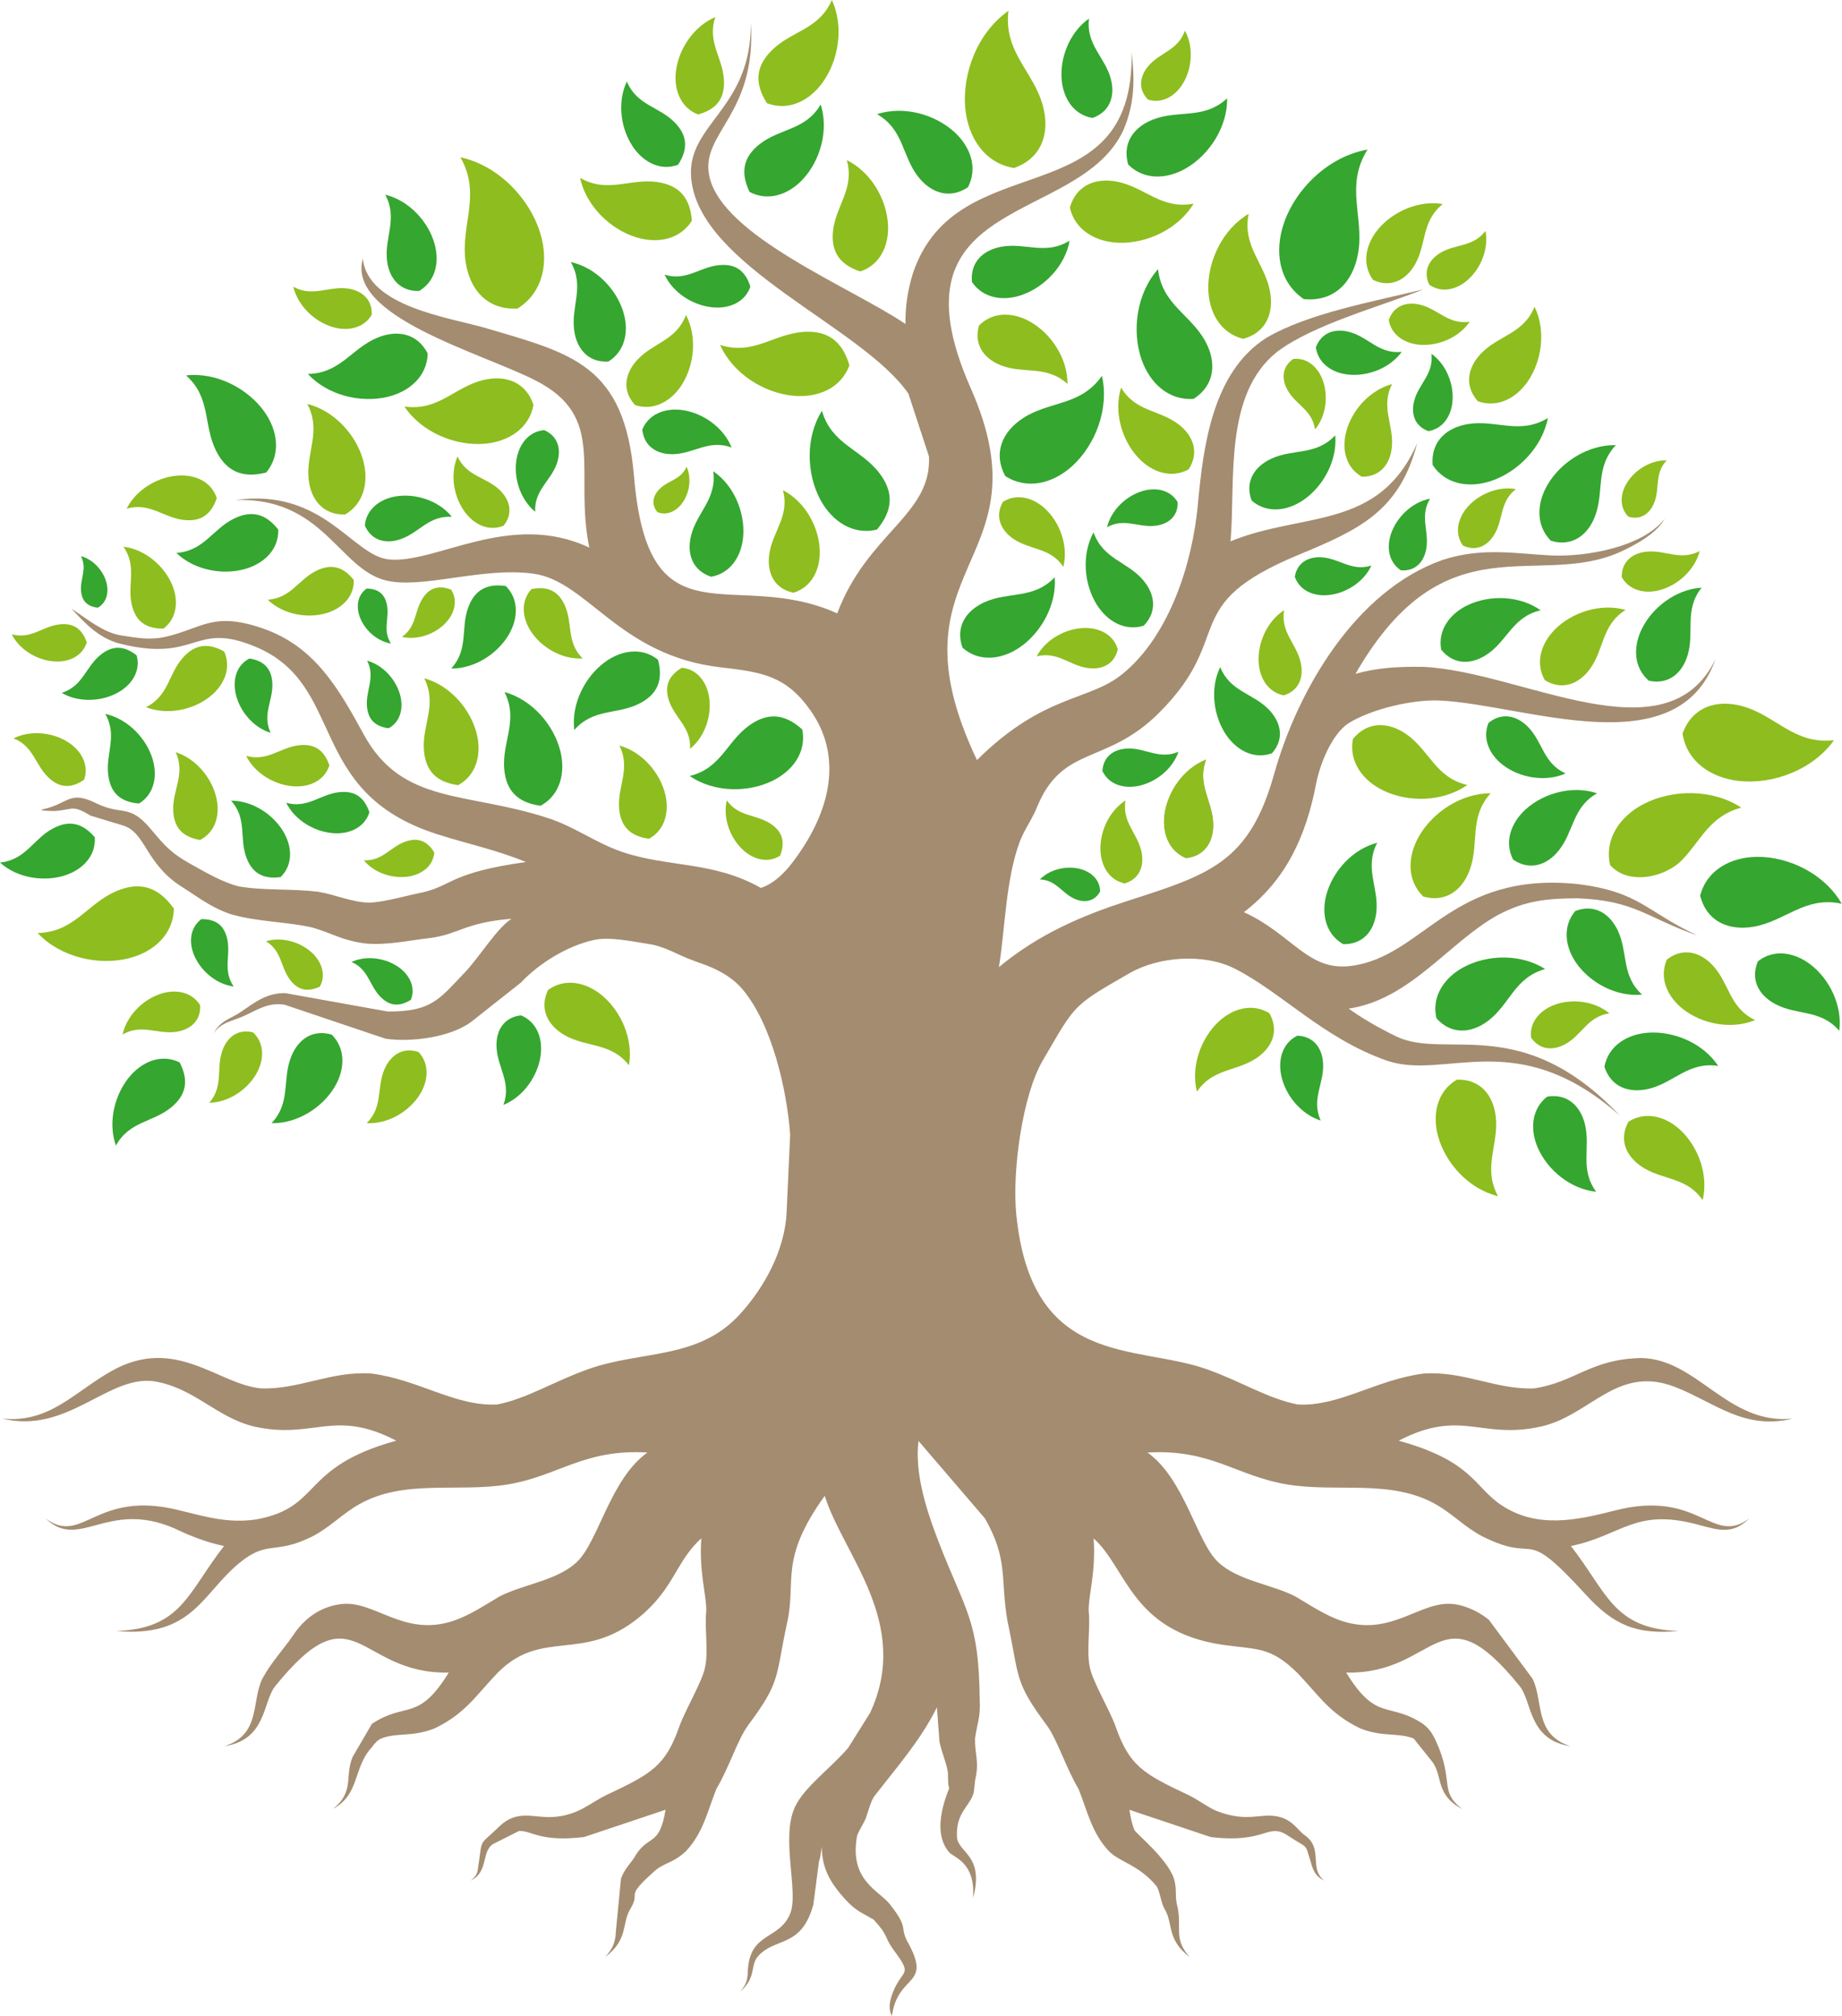 <?xml version="1.0" encoding="UTF-8" standalone="no"?><svg xmlns="http://www.w3.org/2000/svg" xmlns:xlink="http://www.w3.org/1999/xlink" fill="#000000" height="350" preserveAspectRatio="xMidYMid meet" version="1" viewBox="0.0 -0.0 319.8 350.0" width="319.8" zoomAndPan="magnify"><defs><clipPath id="a"><path d="M 295 148 L 319.75 148 L 319.75 162 L 295 162 Z M 295 148"/></clipPath><clipPath id="b"><path d="M 304 165 L 319.75 165 L 319.75 179 L 304 179 Z M 304 165"/></clipPath><clipPath id="c"><path d="M 0 3 L 312 3 L 312 349.98 L 0 349.98 Z M 0 3"/></clipPath></defs><g><g id="change1_1"><path d="M 260.074 207.66 C 255.055 206.445 250.992 202.004 249.688 197.324 C 248.633 193.551 249.441 189.504 252.926 187.438 C 256.984 187.297 259.258 190.121 259.688 193.848 C 260.25 198.742 257.355 202.621 260.074 207.66" fill="#8ebd1f" fill-rule="evenodd"/></g><g id="change2_2"><path d="M 277.117 206.895 C 272.668 206.445 268.66 203.117 266.984 199.258 C 265.633 196.145 265.848 192.574 268.594 190.391 C 272.055 189.789 274.344 191.945 275.152 195.09 C 276.215 199.223 274.191 202.895 277.117 206.895" fill="#35a630" fill-rule="evenodd"/></g><g id="change2_3"><path d="M 268.266 168.23 C 264.062 165.547 258.25 165.688 254.113 167.906 C 250.777 169.695 248.496 172.969 249.387 176.781 C 252.004 179.703 255.496 179.398 258.383 177.203 C 262.168 174.32 262.938 169.711 268.266 168.23" fill="#35a630" fill-rule="evenodd"/></g><g id="change1_2"><path d="M 279.414 175.926 C 276.781 173.73 272.805 173.324 269.793 174.48 C 267.363 175.414 265.523 177.449 265.805 180.125 C 267.332 182.344 269.742 182.438 271.898 181.191 C 274.73 179.551 275.652 176.473 279.414 175.926" fill="#8ebd1f" fill-rule="evenodd"/></g><g id="change2_4"><path d="M 298.301 185.047 C 295.68 181.078 290.562 178.953 286.102 179.285 C 282.5 179.555 279.246 181.523 278.551 185.188 C 279.695 188.746 282.855 189.832 286.219 189.035 C 290.633 187.988 293.09 184.27 298.301 185.047" fill="#35a630" fill-rule="evenodd"/></g><g id="change1_3"><path d="M 295.605 208.355 C 296.664 203.969 294.828 199.039 291.715 196.156 C 289.203 193.828 285.73 192.84 282.734 194.727 C 281.004 197.824 282.297 200.723 285.02 202.539 C 288.602 204.934 292.77 204.234 295.605 208.355" fill="#8ebd1f" fill-rule="evenodd"/></g><g id="change2_5"><path d="M 239.109 146.305 C 234.781 147.422 231.324 151.324 230.258 155.395 C 229.398 158.676 230.152 162.172 233.199 163.914 C 236.715 163.98 238.645 161.5 238.965 158.266 C 239.387 154.023 236.824 150.703 239.109 146.305" fill="#35a630" fill-rule="evenodd"/></g><g id="change1_4"><path d="M 258.797 137.715 C 253.645 137.711 248.66 141.066 246.293 145.297 C 244.383 148.711 244.215 152.828 247.109 155.648 C 251.008 156.742 253.883 154.535 255.172 151.02 C 256.871 146.406 254.977 141.965 258.797 137.715" fill="#8ebd1f" fill-rule="evenodd"/></g><g id="change2_6"><path d="M 277.277 137.727 C 273.039 136.293 268.012 137.672 264.895 140.496 C 262.379 142.773 261.098 146.113 262.699 149.234 C 265.602 151.215 268.574 150.195 270.613 147.664 C 273.285 144.34 272.961 140.16 277.277 137.727" fill="#35a630" fill-rule="evenodd"/></g><g id="change2_7"><path d="M 285.086 172.672 C 280.633 173.105 276.047 170.621 273.652 167.168 C 271.719 164.379 271.23 160.836 273.492 158.156 C 276.773 156.887 279.438 158.555 280.848 161.484 C 282.695 165.324 281.43 169.32 285.086 172.672" fill="#35a630" fill-rule="evenodd"/></g><g id="change1_5"><path d="M 302.316 140.211 C 297.316 136.922 290.336 136.996 285.34 139.594 C 281.309 141.688 278.52 145.578 279.527 150.164 C 282.613 153.707 289.008 152.418 292.051 149.281 C 295.285 145.949 296.797 141.664 302.316 140.211" fill="#8ebd1f" fill-rule="evenodd"/></g><g clip-path="url(#a)" id="change2_63"><path d="M 319.754 156.895 C 316.809 151.75 310.613 148.695 305.039 148.754 C 300.539 148.801 296.336 150.988 295.176 155.492 C 296.316 160.008 300.16 161.609 304.406 160.891 C 309.98 159.941 313.332 155.516 319.754 156.895" fill="#35a630" fill-rule="evenodd"/></g><g id="change1_6"><path d="M 304.711 177.09 C 300.582 178.805 295.473 177.773 292.172 175.168 C 289.504 173.066 288.004 169.82 289.383 166.598 C 292.148 164.426 295.184 165.242 297.387 167.629 C 300.277 170.762 300.238 174.953 304.711 177.09" fill="#8ebd1f" fill-rule="evenodd"/></g><g id="change2_8"><path d="M 267.484 105.957 C 263.844 103.367 258.633 103.242 254.832 105.051 C 251.766 106.504 249.582 109.336 250.215 112.785 C 252.426 115.52 255.566 115.398 258.246 113.559 C 261.762 111.145 262.652 107.051 267.484 105.957" fill="#35a630" fill-rule="evenodd"/></g><g id="change1_7"><path d="M 254.746 136.277 C 250.527 139.238 244.52 139.348 240.156 137.234 C 236.637 135.535 234.137 132.258 234.891 128.285 C 237.461 125.156 241.078 125.316 244.152 127.453 C 248.188 130.262 249.184 134.988 254.746 136.277" fill="#8ebd1f" fill-rule="evenodd"/></g><g id="change2_9"><path d="M 271.824 134.277 C 268.293 135.828 263.871 135.027 260.98 132.844 C 258.645 131.078 257.293 128.309 258.426 125.504 C 260.77 123.582 263.402 124.234 265.344 126.254 C 267.891 128.902 267.93 132.516 271.824 134.277" fill="#35a630" fill-rule="evenodd"/></g><g id="change1_8"><path d="M 318.406 128.512 C 314.723 133.66 307.801 136.238 301.879 135.574 C 297.102 135.043 292.867 132.262 292.117 127.348 C 293.82 122.668 298.082 121.379 302.52 122.602 C 308.344 124.211 311.43 129.285 318.406 128.512" fill="#8ebd1f" fill-rule="evenodd"/></g><g id="change1_9"><path d="M 282.223 105.891 C 277.926 104.66 272.969 106.277 269.988 109.246 C 267.586 111.641 266.465 115.039 268.211 118.082 C 271.207 119.918 274.129 118.762 276.039 116.133 C 278.551 112.688 278.027 108.527 282.223 105.891" fill="#8ebd1f" fill-rule="evenodd"/></g><g id="change2_10"><path d="M 295.426 102.02 C 290.965 102.293 286.828 105.469 285.008 109.258 C 283.535 112.316 283.609 115.891 286.27 118.18 C 289.707 118.914 292.074 116.852 293.004 113.734 C 294.227 109.652 292.348 105.902 295.426 102.02" fill="#35a630" fill-rule="evenodd"/></g><g id="change1_10"><path d="M 295.098 95.672 C 294.234 99 291.23 101.648 288.102 102.465 C 285.578 103.121 282.891 102.535 281.559 100.195 C 281.512 97.492 283.418 96.012 285.902 95.77 C 289.168 95.453 291.715 97.422 295.098 95.672" fill="#8ebd1f" fill-rule="evenodd"/></g><g id="change3_1"><path d="M 209.395 131.871 C 205.484 133.414 202.711 137.449 202.184 141.363 C 201.758 144.523 202.859 147.695 205.898 148.969 C 209.184 148.629 210.699 146.098 210.629 143.047 C 210.535 139.039 207.77 136.238 209.395 131.871" fill="#a48c70" fill-rule="evenodd"/></g><g id="change1_11"><path d="M 179.984 113.945 C 181.586 110.941 185.09 109.086 188.289 109.023 C 190.867 108.973 193.32 110.156 194.062 112.719 C 193.484 115.332 191.305 116.316 188.859 115.977 C 185.645 115.527 183.645 113.043 179.984 113.945" fill="#8ebd1f" fill-rule="evenodd"/></g><g id="change2_11"><path d="M 180.547 152.672 C 182.344 150.844 185.273 150.242 187.602 150.875 C 189.477 151.387 191 152.766 190.992 154.777 C 190.02 156.543 188.234 156.793 186.535 156.027 C 184.305 155.02 183.387 152.797 180.547 152.672" fill="#35a630" fill-rule="evenodd"/></g><g id="change1_12"><path d="M 195.402 138.973 C 192.484 140.836 190.871 144.543 191.062 147.797 C 191.215 150.426 192.609 152.82 195.273 153.371 C 197.879 152.578 198.711 150.285 198.168 147.824 C 197.461 144.598 194.777 142.766 195.402 138.973" fill="#8ebd1f" fill-rule="evenodd"/></g><g id="change2_12"><path d="M 189.859 92.418 C 187.734 96.301 188.207 101.441 190.418 104.973 C 192.203 107.82 195.238 109.645 198.562 108.629 C 200.992 106.137 200.516 103.059 198.398 100.637 C 195.621 97.453 191.488 97.051 189.859 92.418" fill="#35a630" fill-rule="evenodd"/></g><g id="change1_13"><path d="M 184.613 98.406 C 185.512 94.809 184.039 90.742 181.496 88.352 C 179.449 86.422 176.602 85.586 174.125 87.113 C 172.684 89.648 173.723 92.039 175.949 93.555 C 178.879 95.543 182.312 94.996 184.613 98.406" fill="#8ebd1f" fill-rule="evenodd"/></g><g id="change2_13"><path d="M 192.207 91.516 C 192.938 88.473 195.633 86.008 198.465 85.215 C 200.754 84.574 203.211 85.062 204.461 87.176 C 204.551 89.633 202.836 91.016 200.578 91.277 C 197.609 91.617 195.258 89.867 192.207 91.516" fill="#35a630" fill-rule="evenodd"/></g><g id="change2_14"><path d="M 191.309 65.254 C 192.617 70.918 190.188 77.25 186.137 80.926 C 182.863 83.891 178.379 85.117 174.539 82.648 C 172.352 78.633 174.051 74.918 177.59 72.605 C 182.234 69.574 187.602 70.527 191.309 65.254" fill="#35a630" fill-rule="evenodd"/></g><g id="change1_14"><path d="M 194.641 67.289 C 193.316 71.52 194.785 76.473 197.652 79.504 C 199.961 81.949 203.301 83.145 206.359 81.496 C 208.262 78.574 207.188 75.648 204.633 73.684 C 201.281 71.105 197.148 71.516 194.641 67.289" fill="#8ebd1f" fill-rule="evenodd"/></g><g id="change1_15"><path d="M 185.332 66.656 C 185.363 62.227 182.5 57.922 178.875 55.863 C 175.949 54.199 172.406 54.035 169.965 56.512 C 169.004 59.859 170.887 62.344 173.906 63.473 C 177.863 64.953 181.695 63.352 185.332 66.656" fill="#8ebd1f" fill-rule="evenodd"/></g><g id="change2_15"><path d="M 185.707 41.777 C 184.93 46.141 181.332 49.852 177.395 51.215 C 174.215 52.316 170.699 51.836 168.746 48.953 C 168.414 45.484 170.719 43.391 173.891 42.828 C 178.055 42.09 181.531 44.367 185.707 41.777" fill="#35a630" fill-rule="evenodd"/></g><g id="change1_16"><path d="M 207.234 35.355 C 204.555 39.785 199.074 42.316 194.211 42.145 C 190.285 42.008 186.66 40.008 185.742 36.051 C 186.84 32.133 190.23 30.816 193.922 31.535 C 198.77 32.484 201.598 36.422 207.234 35.355" fill="#8ebd1f" fill-rule="evenodd"/></g><g id="change2_16"><path d="M 183.117 100.219 C 183.488 105.051 180.691 109.969 176.891 112.488 C 173.824 114.523 169.969 114.973 167.117 112.457 C 165.812 108.875 167.684 106.023 170.887 104.562 C 175.098 102.641 179.402 104.102 183.117 100.219" fill="#35a630" fill-rule="evenodd"/></g><g id="change1_17"><path d="M 209.395 131.871 C 205.484 133.414 202.711 137.449 202.184 141.363 C 201.758 144.523 202.859 147.695 205.898 148.969 C 209.184 148.629 210.699 146.098 210.629 143.047 C 210.535 139.039 207.77 136.238 209.395 131.871" fill="#8ebd1f" fill-rule="evenodd"/></g><g id="change2_17"><path d="M 201.051 46.73 C 197.32 50.934 196.457 57.43 198.195 62.422 C 199.602 66.449 202.844 69.566 207.238 69.246 C 210.953 66.848 211.23 62.91 209.293 59.312 C 206.758 54.59 201.758 52.922 201.051 46.73" fill="#35a630" fill-rule="evenodd"/></g><g id="change1_18"><path d="M 216.789 37.117 C 212.289 39.777 209.664 45.281 209.781 50.195 C 209.875 54.164 211.855 57.852 215.844 58.82 C 219.812 57.762 221.184 54.348 220.496 50.613 C 219.598 45.703 215.648 42.801 216.789 37.117" fill="#8ebd1f" fill-rule="evenodd"/></g><g id="change2_18"><path d="M 237.418 25.969 C 230.73 27.148 225.031 32.645 222.93 38.68 C 221.234 43.543 221.961 48.93 226.363 51.93 C 231.68 52.449 234.898 48.926 235.77 44.07 C 236.91 37.691 233.438 32.359 237.418 25.969" fill="#35a630" fill-rule="evenodd"/></g><g id="change2_19"><path d="M 231.82 75.57 C 232.203 79.988 229.691 84.508 226.234 86.844 C 223.449 88.73 219.934 89.176 217.301 86.898 C 216.082 83.637 217.766 81.012 220.684 79.648 C 224.512 77.855 228.461 79.156 231.82 75.57" fill="#35a630" fill-rule="evenodd"/></g><g id="change2_20"><path d="M 213.051 17.07 C 213.117 22.047 209.938 26.898 205.883 29.234 C 202.609 31.121 198.637 31.332 195.875 28.57 C 194.773 24.816 196.871 22.02 200.246 20.727 C 204.684 19.035 208.996 20.809 213.051 17.07" fill="#35a630" fill-rule="evenodd"/></g><g id="change1_19"><path d="M 205.723 5.328 C 207.297 8.191 206.949 11.984 205.32 14.59 C 204.008 16.691 201.77 18.043 199.316 17.293 C 197.52 15.457 197.871 13.191 199.43 11.398 C 201.477 9.051 204.523 8.746 205.723 5.328" fill="#8ebd1f" fill-rule="evenodd"/></g><g id="change2_21"><path d="M 189.066 3.227 C 185.664 5.617 183.938 10.141 184.34 14.027 C 184.664 17.164 186.465 19.957 189.684 20.477 C 192.762 19.383 193.633 16.598 192.852 13.68 C 191.828 9.852 188.52 7.801 189.066 3.227" fill="#35a630" fill-rule="evenodd"/></g><g id="change1_20"><path d="M 109.199 184.938 C 109.992 180.387 107.793 175.465 104.422 172.727 C 101.699 170.516 98.086 169.734 95.148 171.859 C 93.586 175.137 95.094 178.016 98 179.695 C 101.816 181.902 106.031 180.91 109.199 184.938" fill="#8ebd1f" fill-rule="evenodd"/></g><g id="change1_21"><path d="M 228.309 74.551 C 230.285 72.184 230.648 68.605 229.609 65.898 C 228.773 63.715 226.941 62.062 224.535 62.312 C 222.543 63.688 222.457 65.852 223.578 67.793 C 225.051 70.34 227.816 71.168 228.309 74.551" fill="#8ebd1f" fill-rule="evenodd"/></g><g id="change2_22"><path d="M 243.363 61.086 C 241.25 63.988 237.309 65.422 233.953 65.016 C 231.246 64.695 228.855 63.098 228.453 60.305 C 229.438 57.656 231.863 56.945 234.375 57.66 C 237.672 58.598 239.402 61.492 243.363 61.086" fill="#35a630" fill-rule="evenodd"/></g><g id="change1_22"><path d="M 241.691 66.676 C 237.758 67.73 234.641 71.312 233.699 75.027 C 232.941 78.023 233.656 81.199 236.445 82.762 C 239.648 82.797 241.387 80.52 241.652 77.574 C 242 73.703 239.645 70.699 241.691 66.676" fill="#8ebd1f" fill-rule="evenodd"/></g><g id="change1_23"><path d="M 250.496 35.422 C 246.246 34.711 241.676 36.789 239.141 39.949 C 237.098 42.5 236.391 45.871 238.387 48.598 C 241.453 50.035 244.125 48.609 245.676 45.891 C 247.707 42.32 246.762 38.398 250.496 35.422" fill="#8ebd1f" fill-rule="evenodd"/></g><g id="change1_24"><path d="M 255.156 55.867 C 253.254 58.664 249.59 60.129 246.422 59.844 C 243.863 59.617 241.57 58.188 241.109 55.574 C 241.961 53.055 244.219 52.312 246.602 52.914 C 249.73 53.699 251.441 56.367 255.156 55.867" fill="#8ebd1f" fill-rule="evenodd"/></g><g id="change1_25"><path d="M 257.902 40.09 C 258.512 43.281 257.016 46.766 254.668 48.727 C 252.777 50.312 250.242 50.898 248.152 49.434 C 247.02 47.145 248.051 45.105 250.078 43.891 C 252.738 42.301 255.719 42.949 257.902 40.09" fill="#8ebd1f" fill-rule="evenodd"/></g><g id="change2_23"><path d="M 211.844 115.812 C 210.008 119.59 210.691 124.438 212.949 127.68 C 214.77 130.297 217.73 131.887 220.832 130.77 C 223.02 128.301 222.426 125.406 220.309 123.207 C 217.531 120.32 213.602 120.125 211.844 115.812" fill="#35a630" fill-rule="evenodd"/></g><g id="change1_26"><path d="M 222.938 105.938 C 219.945 107.867 218.312 111.684 218.523 115.023 C 218.695 117.719 220.141 120.172 222.879 120.723 C 225.551 119.895 226.391 117.539 225.82 115.016 C 225.078 111.703 222.312 109.836 222.938 105.938" fill="#8ebd1f" fill-rule="evenodd"/></g><g id="change2_24"><path d="M 238.094 98.188 C 236.742 101.125 233.52 103.086 230.488 103.32 C 228.039 103.516 225.648 102.531 224.801 100.141 C 225.203 97.629 227.215 96.57 229.559 96.758 C 232.633 97.004 234.668 99.246 238.094 98.188" fill="#35a630" fill-rule="evenodd"/></g><g id="change2_25"><path d="M 248.281 86.57 C 245.105 87.18 242.438 89.84 241.48 92.727 C 240.711 95.059 241.098 97.617 243.215 99.012 C 245.75 99.219 247.258 97.516 247.637 95.199 C 248.133 92.152 246.438 89.641 248.281 86.57" fill="#35a630" fill-rule="evenodd"/></g><g id="change2_26"><path d="M 268.734 72.578 C 267.75 77.684 263.473 81.98 258.828 83.516 C 255.086 84.754 250.973 84.133 248.727 80.727 C 248.395 76.652 251.133 74.227 254.859 73.621 C 259.754 72.824 263.793 75.547 268.734 72.578" fill="#35a630" fill-rule="evenodd"/></g><g id="change2_27"><path d="M 248.512 61.418 C 251.148 63.285 252.484 66.812 252.16 69.836 C 251.898 72.277 250.492 74.449 247.984 74.844 C 245.594 73.984 244.922 71.812 245.535 69.547 C 246.344 66.566 248.926 64.98 248.512 61.418" fill="#35a630" fill-rule="evenodd"/></g><g id="change1_27"><path d="M 263.184 84.914 C 260 84.344 256.551 85.867 254.621 88.219 C 253.066 90.117 252.508 92.641 253.984 94.703 C 256.273 95.809 258.293 94.762 259.477 92.734 C 261.035 90.07 260.355 87.117 263.184 84.914" fill="#8ebd1f" fill-rule="evenodd"/></g><g id="change2_28"><path d="M 280.539 77.273 C 275.707 77.176 270.973 80.23 268.676 84.156 C 266.82 87.32 266.59 91.18 269.25 93.883 C 272.891 94.977 275.625 92.957 276.898 89.684 C 278.574 85.391 276.879 81.188 280.539 77.273" fill="#35a630" fill-rule="evenodd"/></g><g id="change1_28"><path d="M 289.363 79.914 C 286.516 79.859 283.727 81.656 282.371 83.973 C 281.281 85.836 281.145 88.109 282.711 89.699 C 284.855 90.348 286.469 89.156 287.219 87.227 C 288.203 84.695 287.207 82.223 289.363 79.914" fill="#8ebd1f" fill-rule="evenodd"/></g><g id="change2_29"><path d="M 204.605 130.508 C 203.547 133.613 200.5 135.922 197.465 136.477 C 195.016 136.922 192.5 136.176 191.395 133.852 C 191.543 131.273 193.465 130 195.848 129.945 C 198.977 129.875 201.262 131.93 204.605 130.508" fill="#35a630" fill-rule="evenodd"/></g><g id="change1_29"><path d="M 266.422 53.254 C 268.438 57.395 267.688 62.711 265.211 66.266 C 263.215 69.137 259.969 70.879 256.57 69.652 C 254.172 66.945 254.82 63.773 257.141 61.363 C 260.188 58.199 264.496 57.984 266.422 53.254" fill="#8ebd1f" fill-rule="evenodd"/></g><g id="change1_30"><path d="M 135.934 85.109 C 139.762 87.074 142.184 91.473 142.324 95.52 C 142.441 98.785 140.988 101.91 137.762 102.902 C 134.445 102.223 133.152 99.484 133.535 96.379 C 134.039 92.305 137.145 89.727 135.934 85.109" fill="#8ebd1f" fill-rule="evenodd"/></g><g id="change2_30"><path d="M 123.828 81.812 C 127.477 84.289 129.387 89.062 129.023 93.195 C 128.73 96.531 126.867 99.523 123.461 100.129 C 120.172 99.02 119.203 96.078 119.984 92.969 C 121.004 88.887 124.484 86.656 123.828 81.812" fill="#35a630" fill-rule="evenodd"/></g><g id="change2_31"><path d="M 127.016 77.691 C 125.609 74.152 121.945 71.648 118.395 71.184 C 115.527 70.805 112.656 71.816 111.508 74.574 C 111.824 77.551 114.125 78.918 116.891 78.848 C 120.523 78.746 123.055 76.234 127.016 77.691" fill="#35a630" fill-rule="evenodd"/></g><g id="change1_31"><path d="M 119.098 54.676 C 121.094 58.512 120.527 63.52 118.297 66.922 C 116.496 69.664 113.492 71.387 110.27 70.324 C 107.945 67.844 108.477 64.852 110.594 62.527 C 113.371 59.477 117.414 59.164 119.098 54.676" fill="#8ebd1f" fill-rule="evenodd"/></g><g id="change2_32"><path d="M 99.102 45.496 C 103.445 46.445 107.023 50.195 108.23 54.199 C 109.211 57.43 108.586 60.93 105.625 62.77 C 102.137 62.969 100.125 60.574 99.688 57.375 C 99.113 53.176 101.531 49.781 99.102 45.496" fill="#35a630" fill-rule="evenodd"/></g><g id="change2_33"><path d="M 66.883 33.801 C 71.027 34.805 74.379 38.477 75.453 42.344 C 76.324 45.461 75.652 48.809 72.77 50.512 C 69.422 50.625 67.543 48.289 67.191 45.207 C 66.73 41.164 69.121 37.961 66.883 33.801" fill="#35a630" fill-rule="evenodd"/></g><g id="change2_34"><path d="M 92.914 88.844 C 90.262 86.664 89.117 82.828 89.691 79.652 C 90.152 77.09 91.805 74.902 94.488 74.672 C 96.957 75.762 97.5 78.113 96.68 80.469 C 95.598 83.559 92.746 85.043 92.914 88.844" fill="#35a630" fill-rule="evenodd"/></g><g id="change1_32"><path d="M 70.211 70.574 C 73.207 75.062 79.031 77.445 84.09 77.039 C 88.172 76.715 91.855 74.461 92.625 70.301 C 91.301 66.266 87.711 65.055 83.898 65.977 C 78.895 67.188 76.133 71.426 70.211 70.574" fill="#8ebd1f" fill-rule="evenodd"/></g><g id="change2_35"><path d="M 53.445 64.918 C 56.891 68.652 62.66 70.012 67.305 68.895 C 71.055 67.992 74.148 65.359 74.258 61.371 C 72.434 57.816 68.914 57.215 65.504 58.633 C 61.027 60.492 59.078 64.84 53.445 64.918" fill="#35a630" fill-rule="evenodd"/></g><g id="change1_33"><path d="M 50.926 49.781 C 51.73 53.168 54.715 55.918 57.867 56.809 C 60.406 57.527 63.141 56.992 64.543 54.648 C 64.648 51.914 62.746 50.371 60.234 50.074 C 56.938 49.684 54.312 51.625 50.926 49.781" fill="#8ebd1f" fill-rule="evenodd"/></g><g id="change1_34"><path d="M 79.934 27.301 C 86.535 28.746 91.973 34.449 93.812 40.531 C 95.301 45.441 94.355 50.766 89.852 53.562 C 84.547 53.863 81.492 50.227 80.824 45.359 C 79.953 38.977 83.629 33.816 79.934 27.301" fill="#8ebd1f" fill-rule="evenodd"/></g><g id="change1_35"><path d="M 119.203 81.023 C 120.133 83.082 119.688 85.676 118.422 87.379 C 117.402 88.758 115.785 89.562 114.141 88.914 C 113.004 87.551 113.367 86.008 114.543 84.859 C 116.078 83.352 118.195 83.312 119.203 81.023" fill="#8ebd1f" fill-rule="evenodd"/></g><g id="change1_36"><path d="M 79.434 79.242 C 78.059 82.438 78.809 86.418 80.797 89.012 C 82.402 91.105 84.91 92.309 87.43 91.266 C 89.148 89.141 88.547 86.773 86.715 85.035 C 84.305 82.754 81.051 82.742 79.434 79.242" fill="#8ebd1f" fill-rule="evenodd"/></g><g id="change2_36"><path d="M 78.438 89.715 C 76.148 86.867 72.082 85.605 68.695 86.18 C 65.965 86.637 63.613 88.375 63.34 91.227 C 64.469 93.863 66.965 94.473 69.48 93.625 C 72.781 92.512 74.395 89.492 78.438 89.715" fill="#35a630" fill-rule="evenodd"/></g><g id="change1_37"><path d="M 53.352 70.125 C 58.09 71.32 61.887 75.562 63.074 80 C 64.035 83.582 63.23 87.406 59.914 89.324 C 56.074 89.418 53.949 86.723 53.582 83.191 C 53.098 78.559 55.871 74.918 53.352 70.125" fill="#8ebd1f" fill-rule="evenodd"/></g><g id="change2_37"><path d="M 32.301 65.176 C 37.531 64.574 42.977 67.406 45.863 71.426 C 48.199 74.672 48.844 78.832 46.23 82.027 C 41.922 83.141 39.227 81.68 37.512 78.258 C 35.258 73.773 36.668 69.047 32.301 65.176" fill="#35a630" fill-rule="evenodd"/></g><g id="change2_38"><path d="M 30.621 95.992 C 33.762 99.027 38.777 99.918 42.711 98.73 C 45.887 97.777 48.414 95.363 48.312 91.938 C 46.035 89.031 43.523 88.629 40.664 90.012 C 36.914 91.824 35.453 95.648 30.621 95.992" fill="#35a630" fill-rule="evenodd"/></g><g id="change1_38"><path d="M 21.996 88.297 C 23.684 84.902 27.527 82.719 31.086 82.551 C 33.957 82.41 36.723 83.648 37.633 86.48 C 36.617 89.516 34.68 90.574 31.941 90.273 C 28.348 89.875 26.043 87.176 21.996 88.297" fill="#8ebd1f" fill-rule="evenodd"/></g><g id="change1_39"><path d="M 46.484 104.117 C 49.137 106.684 53.371 107.434 56.695 106.434 C 59.375 105.625 61.512 103.59 61.426 100.695 C 59.504 98.238 57.383 97.898 54.969 99.066 C 51.801 100.598 50.562 103.828 46.484 104.117" fill="#8ebd1f" fill-rule="evenodd"/></g><g id="change2_39"><path d="M 67.879 111.723 C 65.398 111.316 63.262 109.309 62.457 107.09 C 61.809 105.297 62.051 103.301 63.668 102.172 C 65.789 102.223 66.836 103.242 67.184 105.035 C 67.633 107.387 66.375 109.379 67.879 111.723" fill="#35a630" fill-rule="evenodd"/></g><g id="change1_40"><path d="M 69.785 110.559 C 72.555 111.207 75.66 110.023 77.465 108.043 C 78.918 106.445 79.527 104.246 78.32 102.363 C 76.074 101.5 74.531 102.117 73.398 103.848 C 71.906 106.121 72.371 108.75 69.785 110.559" fill="#8ebd1f" fill-rule="evenodd"/></g><g id="change2_40"><path d="M 78.336 116.062 C 82.469 116.094 86.484 113.43 88.406 110.047 C 89.957 107.32 90.109 104.016 87.805 101.738 C 84.348 101.23 82.363 102.598 81.309 105.41 C 79.926 109.102 81.422 112.676 78.336 116.062" fill="#35a630" fill-rule="evenodd"/></g><g id="change1_41"><path d="M 101.156 114.312 C 97.562 114.523 93.945 112.383 92.125 109.527 C 90.652 107.223 90.371 104.352 92.277 102.266 C 95.262 101.672 97.047 102.77 98.094 105.172 C 99.461 108.324 98.32 111.504 101.156 114.312" fill="#8ebd1f" fill-rule="evenodd"/></g><g id="change1_42"><path d="M 119.805 130 C 122.457 127.863 123.629 124.07 123.094 120.914 C 122.66 118.363 121.035 116.176 118.379 115.922 C 115.906 117.402 115.355 119.309 116.148 121.652 C 117.188 124.727 120.004 126.23 119.805 130" fill="#8ebd1f" fill-rule="evenodd"/></g><g id="change2_41"><path d="M 99.703 126.734 C 99.148 122.203 101.57 117.457 105.043 114.926 C 107.844 112.879 111.449 112.293 114.242 114.539 C 115.23 118.273 113.98 120.621 111.023 122.133 C 107.145 124.117 103.035 122.922 99.703 126.734" fill="#35a630" fill-rule="evenodd"/></g><g id="change2_42"><path d="M 119.738 134.715 C 123.93 137.598 129.867 137.652 134.156 135.531 C 137.621 133.824 140.062 130.562 139.285 126.645 C 136.109 123.742 133.145 123.766 130.125 125.906 C 126.168 128.711 125.223 133.391 119.738 134.715" fill="#35a630" fill-rule="evenodd"/></g><g id="change1_43"><path d="M 126.18 138.938 C 125.457 142.07 126.801 145.566 129.043 147.594 C 130.852 149.234 133.332 149.91 135.449 148.543 C 136.418 146.004 135.719 144.27 133.762 142.992 C 131.195 141.32 128.23 141.852 126.18 138.938" fill="#8ebd1f" fill-rule="evenodd"/></g><g id="change2_43"><path d="M 142.703 71.316 C 139.797 75.949 140.004 82.324 142.473 86.84 C 144.469 90.48 148.078 92.953 152.246 91.941 C 155.223 88.402 155.062 85.223 152.629 82.074 C 149.438 77.949 144.371 77.148 142.703 71.316" fill="#35a630" fill-rule="evenodd"/></g><g id="change1_44"><path d="M 125.02 59.883 C 127.25 64.879 132.664 68.254 137.789 68.711 C 141.926 69.082 145.992 67.457 147.469 63.426 C 146.18 58.984 143.449 57.348 139.484 57.621 C 134.277 57.977 130.793 61.738 125.02 59.883" fill="#8ebd1f" fill-rule="evenodd"/></g><g id="change2_44"><path d="M 115.383 47.691 C 116.918 50.969 120.539 53.137 123.934 53.375 C 126.676 53.574 129.344 52.449 130.277 49.77 C 129.371 46.848 127.547 45.793 124.922 46.023 C 121.484 46.32 119.223 48.852 115.383 47.691" fill="#35a630" fill-rule="evenodd"/></g><g id="change1_45"><path d="M 100.711 30.879 C 101.758 35.77 105.961 39.816 110.461 41.199 C 114.09 42.316 118.035 41.637 120.121 38.312 C 119.812 34.098 117.684 32.113 114.082 31.602 C 109.355 30.934 105.523 33.637 100.711 30.879" fill="#8ebd1f" fill-rule="evenodd"/></g><g id="change2_45"><path d="M 108.832 14.141 C 107.078 17.832 107.793 22.543 110.02 25.676 C 111.816 28.199 114.711 29.723 117.719 28.605 C 119.613 25.719 119.219 23.371 117.137 21.254 C 114.406 18.473 110.578 18.32 108.832 14.141" fill="#35a630" fill-rule="evenodd"/></g><g id="change1_46"><path d="M 147.016 27.801 C 151.223 29.867 153.941 34.609 154.172 39.012 C 154.359 42.562 152.844 45.988 149.348 47.129 C 145.586 45.887 144.27 43.496 144.625 40.109 C 145.094 35.668 148.426 32.801 147.016 27.801" fill="#8ebd1f" fill-rule="evenodd"/></g><g id="change2_46"><path d="M 142.48 18.137 C 143.926 22.621 142.395 27.898 139.375 31.137 C 136.938 33.754 133.398 35.051 130.133 33.316 C 128.406 29.73 129.215 27.109 131.914 25.004 C 135.453 22.242 139.852 22.648 142.48 18.137" fill="#35a630" fill-rule="evenodd"/></g><g id="change1_47"><path d="M 144.422 -0.004 C 146.559 4.621 145.609 10.484 142.789 14.363 C 140.52 17.492 136.891 19.348 133.156 17.914 C 130.828 14.289 131.352 11.371 133.977 8.754 C 137.414 5.324 142.188 5.184 144.422 -0.004" fill="#8ebd1f" fill-rule="evenodd"/></g><g id="change1_48"><path d="M 124.195 2.961 C 120.391 4.574 117.762 8.617 117.34 12.48 C 117 15.602 118.168 18.695 121.188 19.871 C 124.562 18.961 125.844 16.922 125.691 13.922 C 125.5 9.984 122.707 7.297 124.195 2.961" fill="#8ebd1f" fill-rule="evenodd"/></g><g id="change2_47"><path d="M 152.273 19.82 C 156.906 18.305 162.371 19.855 165.738 22.961 C 168.461 25.469 169.82 29.121 168.051 32.508 C 164.863 34.637 161.633 33.496 159.438 30.719 C 156.559 27.066 156.953 22.52 152.273 19.82" fill="#35a630" fill-rule="evenodd"/></g><g id="change1_49"><path d="M 175.082 1.879 C 169.703 5.656 166.969 12.816 167.605 18.965 C 168.117 23.93 170.969 28.348 176.062 29.168 C 180.93 27.441 182.309 23.031 181.074 18.414 C 179.453 12.355 174.219 9.113 175.082 1.879" fill="#8ebd1f" fill-rule="evenodd"/></g><g id="change1_50"><path d="M 107.535 129.43 C 111.473 130.516 114.578 134.137 115.492 137.867 C 116.23 140.883 115.488 144.066 112.68 145.613 C 109.254 145.16 107.734 143.328 107.492 140.367 C 107.168 136.48 109.555 133.484 107.535 129.43" fill="#8ebd1f" fill-rule="evenodd"/></g><g id="change2_48"><path d="M 87.594 120.145 C 92.398 121.469 96.184 125.883 97.297 130.438 C 98.199 134.109 97.293 137.996 93.867 139.883 C 89.688 139.332 87.84 137.098 87.539 133.484 C 87.148 128.746 90.059 125.09 87.594 120.145" fill="#35a630" fill-rule="evenodd"/></g><g id="change1_51"><path d="M 73.656 117.754 C 78.172 119 81.727 123.148 82.777 127.43 C 83.625 130.883 82.773 134.531 79.551 136.305 C 75.625 135.789 73.887 133.688 73.605 130.293 C 73.234 125.84 75.973 122.402 73.656 117.754" fill="#8ebd1f" fill-rule="evenodd"/></g><g id="change2_49"><path d="M 63.742 114.699 C 66.598 115.488 68.848 118.113 69.512 120.82 C 70.047 123.004 69.512 125.312 67.473 126.434 C 64.988 126.105 63.891 124.777 63.711 122.633 C 63.48 119.812 65.211 117.641 63.742 114.699" fill="#35a630" fill-rule="evenodd"/></g><g id="change1_52"><path d="M 63.168 149.352 C 65.047 151.645 68.359 152.633 71.102 152.137 C 73.312 151.742 75.203 150.312 75.402 147.992 C 74.094 145.859 72.434 145.395 70.398 146.102 C 67.73 147.035 66.449 149.496 63.168 149.352" fill="#8ebd1f" fill-rule="evenodd"/></g><g id="change2_50"><path d="M 49.691 139.371 C 51.254 142.504 54.805 144.512 58.094 144.66 C 60.75 144.785 63.301 143.637 64.137 141.02 C 63.191 138.215 61.402 137.242 58.871 137.527 C 55.555 137.898 53.43 140.398 49.691 139.371" fill="#35a630" fill-rule="evenodd"/></g><g id="change1_53"><path d="M 42.734 131.227 C 44.301 134.359 47.855 136.367 51.141 136.52 C 53.797 136.641 56.352 135.492 57.184 132.875 C 56.238 130.07 54.449 129.102 51.918 129.383 C 48.602 129.754 46.477 132.254 42.734 131.227" fill="#8ebd1f" fill-rule="evenodd"/></g><g id="change1_54"><path d="M 25.348 122.77 C 29.078 124.238 33.641 123.23 36.559 120.844 C 38.918 118.918 40.211 115.984 38.922 113.113 C 35.969 111.449 33.699 111.992 31.762 114.168 C 29.219 117.023 29.324 120.781 25.348 122.77" fill="#8ebd1f" fill-rule="evenodd"/></g><g id="change2_51"><path d="M 46.98 127.223 C 43.895 126.27 41.531 123.336 40.902 120.363 C 40.391 117.965 41.055 115.469 43.312 114.316 C 46.008 114.758 47.16 116.242 47.281 118.586 C 47.441 121.66 45.48 123.973 46.98 127.223" fill="#35a630" fill-rule="evenodd"/></g><g id="change2_52"><path d="M 10.715 120.285 C 13.734 122.055 17.809 121.801 20.648 120.133 C 22.941 118.785 24.453 116.43 23.727 113.781 C 21.402 111.949 19.371 112.109 17.406 113.727 C 14.828 115.848 14.414 119.105 10.715 120.285" fill="#35a630" fill-rule="evenodd"/></g><g id="change1_55"><path d="M 2.035 110.121 C 3.461 112.934 6.676 114.723 9.641 114.84 C 12.031 114.934 14.328 113.883 15.062 111.52 C 14.195 108.996 12.574 108.133 10.297 108.402 C 7.309 108.758 5.41 111.023 2.035 110.121" fill="#8ebd1f" fill-rule="evenodd"/></g><g id="change2_53"><path d="M 40.121 138.996 C 43.926 139.004 47.598 141.496 49.336 144.625 C 50.738 147.148 50.852 150.191 48.711 152.27 C 45.52 152.699 43.711 151.426 42.762 148.828 C 41.523 145.418 42.93 142.141 40.121 138.996" fill="#35a630" fill-rule="evenodd"/></g><g id="change1_56"><path d="M 30.504 130.59 C 34.129 131.738 36.891 135.215 37.609 138.719 C 38.191 141.547 37.391 144.484 34.723 145.824 C 31.551 145.285 30.203 143.527 30.078 140.762 C 29.918 137.137 32.242 134.434 30.504 130.59" fill="#8ebd1f" fill-rule="evenodd"/></g><g id="change2_54"><path d="M 18.277 123.938 C 22.188 124.797 25.406 128.176 26.492 131.777 C 27.371 134.688 26.812 137.84 24.145 139.496 C 20.77 139.234 19.191 137.52 18.801 134.637 C 18.285 130.855 20.465 127.801 18.277 123.938" fill="#35a630" fill-rule="evenodd"/></g><g id="change1_57"><path d="M 21.43 94.91 C 25.211 95.371 28.566 98.285 29.918 101.605 C 31.012 104.281 30.758 107.316 28.383 109.129 C 25.16 109.176 23.512 107.695 22.883 105 C 22.055 101.461 23.848 98.371 21.43 94.91" fill="#8ebd1f" fill-rule="evenodd"/></g><g id="change2_55"><path d="M 14.051 96.551 C 16.238 97.137 17.973 99.133 18.496 101.199 C 18.918 102.867 18.52 104.637 16.969 105.508 C 15.066 105.27 14.215 104.258 14.07 102.617 C 13.875 100.465 15.188 98.793 14.051 96.551" fill="#35a630" fill-rule="evenodd"/></g><g id="change1_58"><path d="M 2.348 128.184 C 5.402 126.656 9.359 127.168 12.016 128.977 C 14.16 130.438 15.484 132.832 14.602 135.367 C 12.219 137.004 10.25 136.711 8.441 135.008 C 6.066 132.773 5.871 129.574 2.348 128.184" fill="#8ebd1f" fill-rule="evenodd"/></g><g id="change2_56"><path d="M 0 149.75 C 3.043 152.492 7.777 153.164 11.426 151.922 C 14.371 150.922 16.664 148.574 16.457 145.367 C 14.227 142.715 11.855 142.422 9.223 143.809 C 5.766 145.637 4.52 149.27 0 149.75" fill="#35a630" fill-rule="evenodd"/></g><g id="change1_59"><path d="M 6.535 161.98 C 10.492 166.195 17.07 167.688 22.348 166.367 C 26.605 165.305 30.102 162.277 30.184 157.738 C 27.355 153.75 24.062 153.062 20.195 154.707 C 15.121 156.867 12.941 161.832 6.535 161.98" fill="#8ebd1f" fill-rule="evenodd"/></g><g id="change2_57"><path d="M 40.574 171.266 C 37.477 170.863 34.746 168.449 33.656 165.723 C 32.773 163.523 33 161.031 34.961 159.562 C 37.602 159.543 38.945 160.77 39.445 162.984 C 40.102 165.887 38.613 168.41 40.574 171.266" fill="#35a630" fill-rule="evenodd"/></g><g id="change2_58"><path d="M 61.027 167 C 63.707 165.777 67.09 166.348 69.32 167.984 C 71.121 169.309 72.18 171.41 71.344 173.562 C 69.242 174.895 67.559 174.582 66.055 173.059 C 64.086 171.062 64.02 168.305 61.027 167" fill="#35a630" fill-rule="evenodd"/></g><g id="change1_60"><path d="M 46.18 163.41 C 48.996 162.559 52.273 163.578 54.262 165.5 C 55.867 167.055 56.641 169.277 55.52 171.297 C 53.258 172.336 51.633 171.801 50.348 170.09 C 48.66 167.848 48.965 165.105 46.18 163.41" fill="#8ebd1f" fill-rule="evenodd"/></g><g id="change2_59"><path d="M 87.406 191.812 C 90.941 190.387 93.426 186.699 93.875 183.145 C 94.238 180.273 93.211 177.402 90.441 176.273 C 87.465 176.605 86.105 178.914 86.199 181.684 C 86.316 185.32 88.844 187.84 87.406 191.812" fill="#35a630" fill-rule="evenodd"/></g><g id="change1_61"><path d="M 63.668 194.988 C 67.344 195.184 71.023 192.977 72.867 190.047 C 74.355 187.684 74.629 184.754 72.668 182.633 C 69.926 181.711 67.797 183.18 66.742 185.637 C 65.363 188.863 66.547 192.102 63.668 194.988" fill="#8ebd1f" fill-rule="evenodd"/></g><g id="change2_60"><path d="M 47.145 194.992 C 51.617 195.09 56.008 192.266 58.137 188.633 C 59.859 185.703 60.078 182.133 57.613 179.629 C 54.246 178.609 51.715 180.473 50.527 183.504 C 48.973 187.48 50.535 191.371 47.145 194.992" fill="#35a630" fill-rule="evenodd"/></g><g id="change1_62"><path d="M 21.285 179.59 C 22.027 176.207 24.949 173.422 28.066 172.477 C 30.582 171.715 33.312 172.203 34.746 174.508 C 34.898 177.23 33.035 178.793 30.539 179.137 C 27.27 179.582 24.625 177.695 21.285 179.59" fill="#8ebd1f" fill-rule="evenodd"/></g><g id="change1_63"><path d="M 36.336 191.453 C 39.797 191.383 43.102 189.055 44.633 186.18 C 45.867 183.859 45.918 181.09 43.934 179.234 C 41.297 178.555 39.398 180.078 38.582 182.461 C 37.508 185.586 38.844 188.543 36.336 191.453" fill="#8ebd1f" fill-rule="evenodd"/></g><g id="change2_61"><path d="M 20.125 198.883 C 18.664 194.758 19.941 189.812 22.66 186.719 C 24.855 184.223 28.105 182.922 31.188 184.441 C 32.891 187.73 32.211 190.184 29.762 192.215 C 26.543 194.879 22.449 194.621 20.125 198.883" fill="#35a630" fill-rule="evenodd"/></g><g id="change1_64"><path d="M 207.812 189.523 C 206.711 185.199 208.469 180.301 211.516 177.418 C 213.973 175.09 217.391 174.07 220.379 175.898 C 222.121 178.941 220.883 181.82 218.207 183.652 C 214.695 186.059 210.566 185.414 207.812 189.523" fill="#8ebd1f" fill-rule="evenodd"/></g><g id="change2_62"><path d="M 229.297 194.539 C 225.789 193.422 223.125 190.059 222.434 186.672 C 221.871 183.934 222.648 181.094 225.23 179.801 C 228.121 179.902 229.598 182.027 229.715 184.699 C 229.871 188.207 227.617 190.82 229.297 194.539" fill="#35a630" fill-rule="evenodd"/></g><g clip-path="url(#b)" id="change2_1"><path d="M 319.32 178.953 C 319.906 174.523 317.578 169.859 314.203 167.348 C 311.48 165.32 307.957 164.715 305.203 166.887 C 303.824 170.121 305.402 172.84 308.281 174.348 C 312.062 176.32 316.094 175.195 319.32 178.953" fill="#35a630" fill-rule="evenodd"/></g><g clip-path="url(#c)" id="change4_1"><path d="M 209.547 237.715 C 197.227 233.332 179.078 237.543 176.438 210.785 C 175.699 203.34 177.512 190.141 181.02 184.141 C 186.785 174.285 186.066 174.723 196.074 168.965 C 201.148 166.043 208.984 165.473 214.281 168.117 C 222.355 172.148 229.762 180.289 240.75 184.121 C 250.965 187.684 263.305 177.82 281.238 193.676 C 264.203 175.672 251.156 184.047 242.461 179.957 C 238.844 178.18 236.27 176.629 234.152 175.098 C 244.898 173.516 251.621 163.48 260.109 158.824 C 264.777 156.367 268.535 155.977 273.766 155.949 C 283.977 156.324 285.824 159.332 294.672 162.391 C 285.812 158.285 284.688 154.805 273.887 153.477 C 251.887 151.227 247.246 166 234.625 167.684 C 227.07 168.688 224.492 162.285 215.961 158.355 C 223.367 152.691 226.766 145.059 228.516 135.984 C 229.137 132.742 231.199 127.465 234.098 125.578 C 238.109 123.066 245.328 121.395 249.996 121.617 C 264.738 122.32 291.215 133.199 297.84 114.434 C 289.273 132.082 264.176 116.508 247.062 115.77 C 242.711 115.703 239.102 115.918 235.332 116.984 C 250.883 89.961 266.789 102.359 281.328 95.805 C 283.938 94.598 287.562 92.68 289.035 90.031 C 285.211 94.988 275.328 96.727 269.234 96.426 C 263.242 96.129 257.266 94.957 250.41 97.227 C 235.289 102.578 225.277 119.852 221.203 134.395 C 216.918 149.695 210.012 151.82 195.926 156.352 C 187.715 158.996 180.348 162.176 173.43 167.891 C 174.48 161.488 174.598 152.66 177.047 146.117 C 177.816 144.066 179.25 142.16 180.078 140.031 C 184.57 129.219 192.039 132.926 201.23 123.754 C 214.68 110.332 204.254 105.102 225.508 96.297 C 235.914 91.984 242.996 88.758 246.043 76.945 C 239.426 92.152 226.125 88.84 213.641 93.977 C 214.535 83.539 212.395 68.496 221.734 61.074 C 228.027 56.336 239.5 53.27 247.141 50.234 C 238.02 52.445 227.172 54.402 219.945 58.602 C 210.48 64.543 208.898 77.52 207.961 87.656 C 207.031 97.703 203.082 110.281 194.934 116.965 C 189.012 121.824 181.297 120.375 169.617 131.953 C 153.336 97.734 182.184 98.246 168.516 67.348 C 153.531 33.469 187.352 39.305 195.051 22.562 C 197.004 17.938 197.027 13.973 196.465 9.047 C 197.004 38.09 166.133 24.742 158.504 47.43 C 157.527 50.57 157.18 53.324 157.199 56.242 C 147.547 49.738 125.359 40.996 123.145 30.57 C 121.547 23.078 131.438 19.922 130.348 3.859 C 130.535 19.059 119.082 21.492 120.008 31.031 C 121.488 46.316 149.605 56.605 157.711 68.336 L 161.285 79.238 C 161.773 89.434 150.625 92.492 145.355 106.484 C 127.344 98.371 112.578 112.477 110.074 82.711 C 108.445 63.309 99.32 61.379 84.309 56.949 C 78.113 55.129 63.84 53.266 63 44.902 C 60.113 54.973 83.562 61.223 93.027 66.074 C 105.441 72.438 99.625 81.859 102.309 95.066 C 88.543 88.59 75.727 97.914 67.527 97.121 C 61.172 96.508 56.199 84.68 40.891 86.801 C 56.035 86.32 58.797 98.617 66.848 100.73 C 73.137 102.383 83.766 98.34 92.66 99.602 C 102.055 100.93 107.512 113.859 125.191 115.863 C 132.262 116.68 136.496 117.285 140.785 123.441 C 146.066 131.027 144.27 139.656 139.398 147.156 C 137.648 149.852 135.27 153.113 132.098 154.152 C 123.875 149.473 115.988 150.617 107.969 147.883 C 103.359 146.309 99.629 143.402 94.824 141.922 C 80.883 137.43 69.848 139.703 63.184 127.562 C 58.84 119.645 54.742 112.25 45.633 109.102 C 37.023 106.125 35.199 109.031 28.828 110.539 C 25.895 111.188 23.785 110.723 20.891 110.293 C 17.766 109.715 15.172 107.48 12.406 105.664 C 14.805 108.242 17.105 110.715 20.633 111.695 C 34.422 115.207 33.477 107.688 44.441 112.316 C 60.23 118.98 53.027 137.43 75.762 144.777 C 80.992 146.469 86.152 147.516 91.309 149.652 C 78.223 151.48 78.57 153.715 73.418 154.914 C 70.574 155.473 66.836 156.605 64.055 156.715 C 60.922 156.586 58.453 155.387 55.375 154.84 C 50.66 154.227 46.043 154.656 41.539 153.895 C 38.758 153.242 35.77 151.484 33.254 150.086 C 29.77 148.148 28.734 146.984 26.254 144.016 C 22.414 139.41 21.293 141.672 16.766 139.484 C 12.031 137.109 11.91 139.527 7.535 140.48 C 6.082 140.773 9.465 140.801 9.477 140.801 C 12.914 140.535 12.441 139.656 15.777 141.617 L 21.176 143.254 C 25.277 144.355 25.137 149.711 31.238 153.742 C 34.434 155.746 36.641 157.602 40.332 158.793 C 45.09 160.074 49.496 159.977 54.227 161.02 C 57.887 162.086 59.328 163.285 63.617 163.812 C 67.469 164.102 70.828 163.273 74.617 162.852 C 79.672 162.195 80.723 160.145 88.797 159.508 C 86.188 161.223 83.262 166.145 80.684 168.836 C 76.246 173.473 74.969 175.637 67.309 175.605 L 49.57 172.418 C 46.289 172.34 44.254 174.023 41.754 175.715 C 39.973 176.918 38.203 177.168 37.059 179.465 C 38.23 177.547 40.277 177.273 42.184 176.449 C 44.488 175.457 46.453 173.938 49.422 174.426 L 66.914 180.32 C 71.207 180.98 78.242 180.121 81.848 177.367 L 90.461 170.566 C 93.582 167.223 98.586 164.16 103.121 163.191 C 105.691 162.559 110.078 163.492 112.602 163.879 C 115.535 164.312 117.777 165.855 120.27 166.715 C 121.41 167.238 126.031 168.305 128.934 171.77 C 134.07 177.898 136.617 189.25 137.184 196.961 L 136.57 210.488 C 136.254 216.914 132.848 223.344 128.477 228.141 C 121.195 236.129 111.469 234.367 102.078 237.711 C 96.078 239.844 91.52 242.809 86.324 243.824 C 79.168 244.23 72.738 239.523 64.492 238.453 C 57.5 237.965 51.949 241.266 45.324 241.031 C 37.836 240.348 30.469 231.773 19.363 238.016 C 12.898 241.652 8.605 247.113 0.379 246.277 C 11.652 249.023 18.574 238.855 26.574 239.773 C 33.703 240.855 37.414 246.008 44.074 247.645 C 54.508 249.996 57.871 244.445 68.793 250.109 C 51.973 254.762 56.043 261.66 44.484 263.781 C 39.695 264.492 35.852 263.352 31.281 262.234 C 16.57 258.457 14.441 268.441 7.922 263.617 C 13.785 269.277 18.582 260.316 30.219 265.305 C 33.121 266.699 35.934 267.781 38.895 268.398 C 32.57 276.496 31.566 282.75 20.203 283.152 C 33.402 284.344 35.055 276.703 41.535 271.359 C 46.504 267.262 47.621 270.016 54.199 266.75 C 57.336 265.129 59.387 262.828 62.363 261.145 C 70.176 256.727 79.543 259.141 88.148 257.707 C 97.043 256.227 101.336 251.52 112.406 252.164 C 105.941 256.77 103.891 267.648 100.16 271.168 C 96.711 274.426 90.863 275.031 86.77 277.129 C 84.105 278.695 81.516 280.461 78.617 281.414 C 70.043 284.23 65.027 277.789 59.27 278.473 C 55.457 278.922 52.676 281.168 50.879 283.918 C 49.047 286.578 47.164 288.473 45.562 291.41 C 43.598 295.328 45.352 301.109 38.977 303.148 C 46.32 302.027 45.602 295.418 47.766 292.746 C 61.754 275.453 61.93 290.691 77.914 290.367 C 72.578 299.043 70.523 295.328 64.566 299.273 L 61.215 305.023 C 59.789 308.395 61.605 311.043 57.797 314.043 C 62.512 311.516 61.273 306.879 64.535 303.363 C 65.008 302.699 65.453 302.164 66.199 301.805 C 68.961 300.734 71.566 301.613 75.484 300.047 C 80.785 297.477 82.516 294.473 86.367 290.438 C 94.16 282.547 101.152 288.809 111 280.746 C 117.07 275.777 117.387 270.961 121.762 267.066 C 121.328 272.984 122.707 277.062 122.617 279.707 C 122.289 282.594 123.055 286.852 122.383 289.566 C 121.934 291.848 119.066 296.703 118.008 299.547 C 115.559 306.613 113.113 307.93 105.297 311.621 C 102.477 312.953 100.406 315.223 95.848 315.449 C 92.621 315.613 89.785 314.07 86.648 317.121 C 83.273 320.406 83.727 319.059 83.164 323.156 C 82.852 324.656 83.195 325.352 81.715 326.469 C 85.012 324.949 83.395 321.121 85.898 319.992 L 90.098 317.871 C 92.426 317.785 93.664 319.836 101.41 318.918 L 115.551 314.184 C 114.504 320.582 112.703 318.445 110.406 322.008 C 109.531 323.586 108.637 324.027 107.812 326.133 L 106.934 335.195 C 106.871 337.168 106.395 338.281 105.066 339.762 C 109.141 336.684 107.895 333.961 109.43 331.414 C 111.414 328.113 108.125 329.73 113.801 324.688 C 115.508 323.305 116.945 323.406 119.102 321.367 C 122.094 318.148 122.789 314.562 124.367 310.578 C 126.57 306.883 128.016 302.117 129.848 299.57 C 135.625 291.824 134.574 291.359 136.703 281.492 C 138.254 274.293 135.258 270.73 143.184 259.68 C 146.395 269.934 158.285 281.801 151.066 297.359 L 147.262 303.426 C 144.32 306.91 139.633 310.195 138 313.742 C 135.531 319.105 138.68 328.402 137.219 332.133 C 135.348 336.918 130.055 335.27 129.824 342.375 C 129.781 343.859 129.469 344.633 128.496 345.785 C 131.438 343.172 130.152 341.266 131.621 339.605 C 134.586 336.254 139.148 338.254 141.215 330.621 L 142.191 323.125 C 142.406 322.648 142.523 321.66 142.664 320.598 C 142.738 324.273 143.949 326.66 146.832 329.828 C 148.691 331.816 149.547 332.004 151.676 333.25 C 154.418 336.23 153.371 336.105 155.207 338.609 C 158.758 343.344 156.441 341.609 154.805 346.484 C 154.43 347.715 154.246 348.758 154.848 349.98 C 155.887 342.469 162.004 345.012 157.492 336.973 C 156.219 334.477 157.766 334.773 154.578 330.691 C 152.75 328.234 147.344 326.551 148.812 318.676 C 149.059 317.902 149.918 316.637 150.324 315.637 C 150.711 314.578 151.242 312.379 151.969 311.617 C 155.863 306.586 159.824 302.125 162.664 296.402 L 163.105 302.355 C 163.434 304.086 164.508 306.562 164.586 307.918 C 164.57 308.09 164.578 310.309 164.809 310.348 C 164.895 310.508 161.312 317.648 164.809 321.582 C 165.66 322.539 169.379 323.293 168.938 329.535 C 170.973 321.969 166.273 321.707 166.141 318.848 C 165.945 314.676 168.344 313.625 169.031 311.293 C 169.129 310.906 169.293 308.797 169.363 308.766 C 170.023 305.715 169.203 304.473 169.281 301.777 C 169.648 299.199 170.266 298.062 170.094 295.184 C 169.965 281.152 167.684 279.934 162.852 267.395 C 160.551 261.422 158.824 255.426 159.465 250.156 L 170.992 263.594 C 175.141 270.824 173.629 274.164 174.926 281.496 C 177.051 291.363 176.004 291.828 181.781 299.578 C 183.609 302.121 185.055 306.891 187.258 310.586 C 188.84 314.566 189.535 318.152 192.523 321.375 C 194.434 323.305 197.758 323.758 200.77 327.434 C 201.348 328.137 201.543 330.336 202.199 331.418 C 203.734 333.969 202.484 336.688 206.562 339.77 C 203.523 336.387 205.391 334.648 204.305 330.488 C 203.98 328.973 204.355 327.977 203.812 326.137 C 202.602 322.594 197.305 318.383 196.969 317.727 C 196.594 316.914 196.312 315.613 196.078 314.191 L 210.215 318.926 C 220.008 320.082 220.008 316.281 223.66 318.711 C 227.258 321.102 226.484 319.789 227.582 323.297 C 227.984 324.781 228.434 325.793 229.914 326.473 C 227.16 324.395 229.855 320.922 226.504 318.594 C 225.383 317.812 224.457 315.969 221.992 315.391 C 218.809 314.645 216.68 316.508 211.199 314.387 C 209.617 313.715 208.051 312.457 206.328 311.629 C 198.512 307.938 196.07 306.621 193.621 299.555 C 192.562 296.711 189.691 291.852 189.242 289.574 C 188.57 286.855 189.34 282.598 189.012 279.711 C 188.922 277.066 190.301 272.988 189.867 267.074 C 195.625 272.199 196.422 283.156 212.18 285.535 C 218.375 286.422 220.52 285.797 225.258 290.445 C 229.113 294.48 230.84 297.48 236.145 300.055 C 240.059 301.621 242.668 300.738 245.43 301.809 L 248.742 305.949 C 250.512 308.488 249.207 311.57 253.828 314.051 C 249.758 310.84 252.57 309.398 249.262 302.164 C 248.68 300.941 248.148 300.121 247.059 299.281 C 241.102 295.332 239.051 299.047 233.715 290.371 C 249.695 290.699 249.875 275.457 263.859 292.75 C 266.023 295.426 265.305 302.031 272.652 303.152 C 266.277 301.113 268.027 295.336 266.062 291.418 L 258.512 281.234 C 257.238 280.141 254.883 278.773 252.359 278.477 C 246.602 277.793 241.582 284.234 233.008 281.418 C 230.113 280.465 227.523 278.699 224.859 277.133 C 220.762 275.035 214.914 274.43 211.469 271.176 C 207.738 267.652 205.684 256.777 199.223 252.168 C 210.293 251.527 214.582 256.23 223.48 257.711 C 232.082 259.145 241.453 256.73 249.266 261.152 C 252.242 262.832 254.293 265.133 257.43 266.758 C 267.516 271.762 263.93 264.367 275.289 276.805 C 280.164 282.145 284.094 283.82 291.422 283.156 C 280.062 282.754 279.059 276.5 272.734 268.402 C 281.695 266.531 283.852 261.75 294.762 264.68 C 298.426 265.66 300.75 266.477 303.703 263.621 C 297.184 268.445 295.059 258.461 280.344 262.238 C 273.66 263.957 266.77 265.414 260.594 261.254 C 255.922 258.109 255.652 253.66 242.832 250.113 C 253.754 244.449 257.121 250 267.555 247.652 C 276.172 245.711 280.754 236.836 290.898 240.816 C 297.75 243.508 302.812 248.34 311.246 246.281 C 299.965 247.43 294.746 235.961 284.988 235.762 C 276.137 235.922 273.469 239.977 266.305 241.039 C 259.68 241.27 254.129 237.973 247.133 238.461 C 238.891 239.527 232.457 244.234 225.305 243.828 C 220.105 242.812 215.547 239.848 209.547 237.715" fill="#a48c70" fill-rule="evenodd"/></g></g></svg>